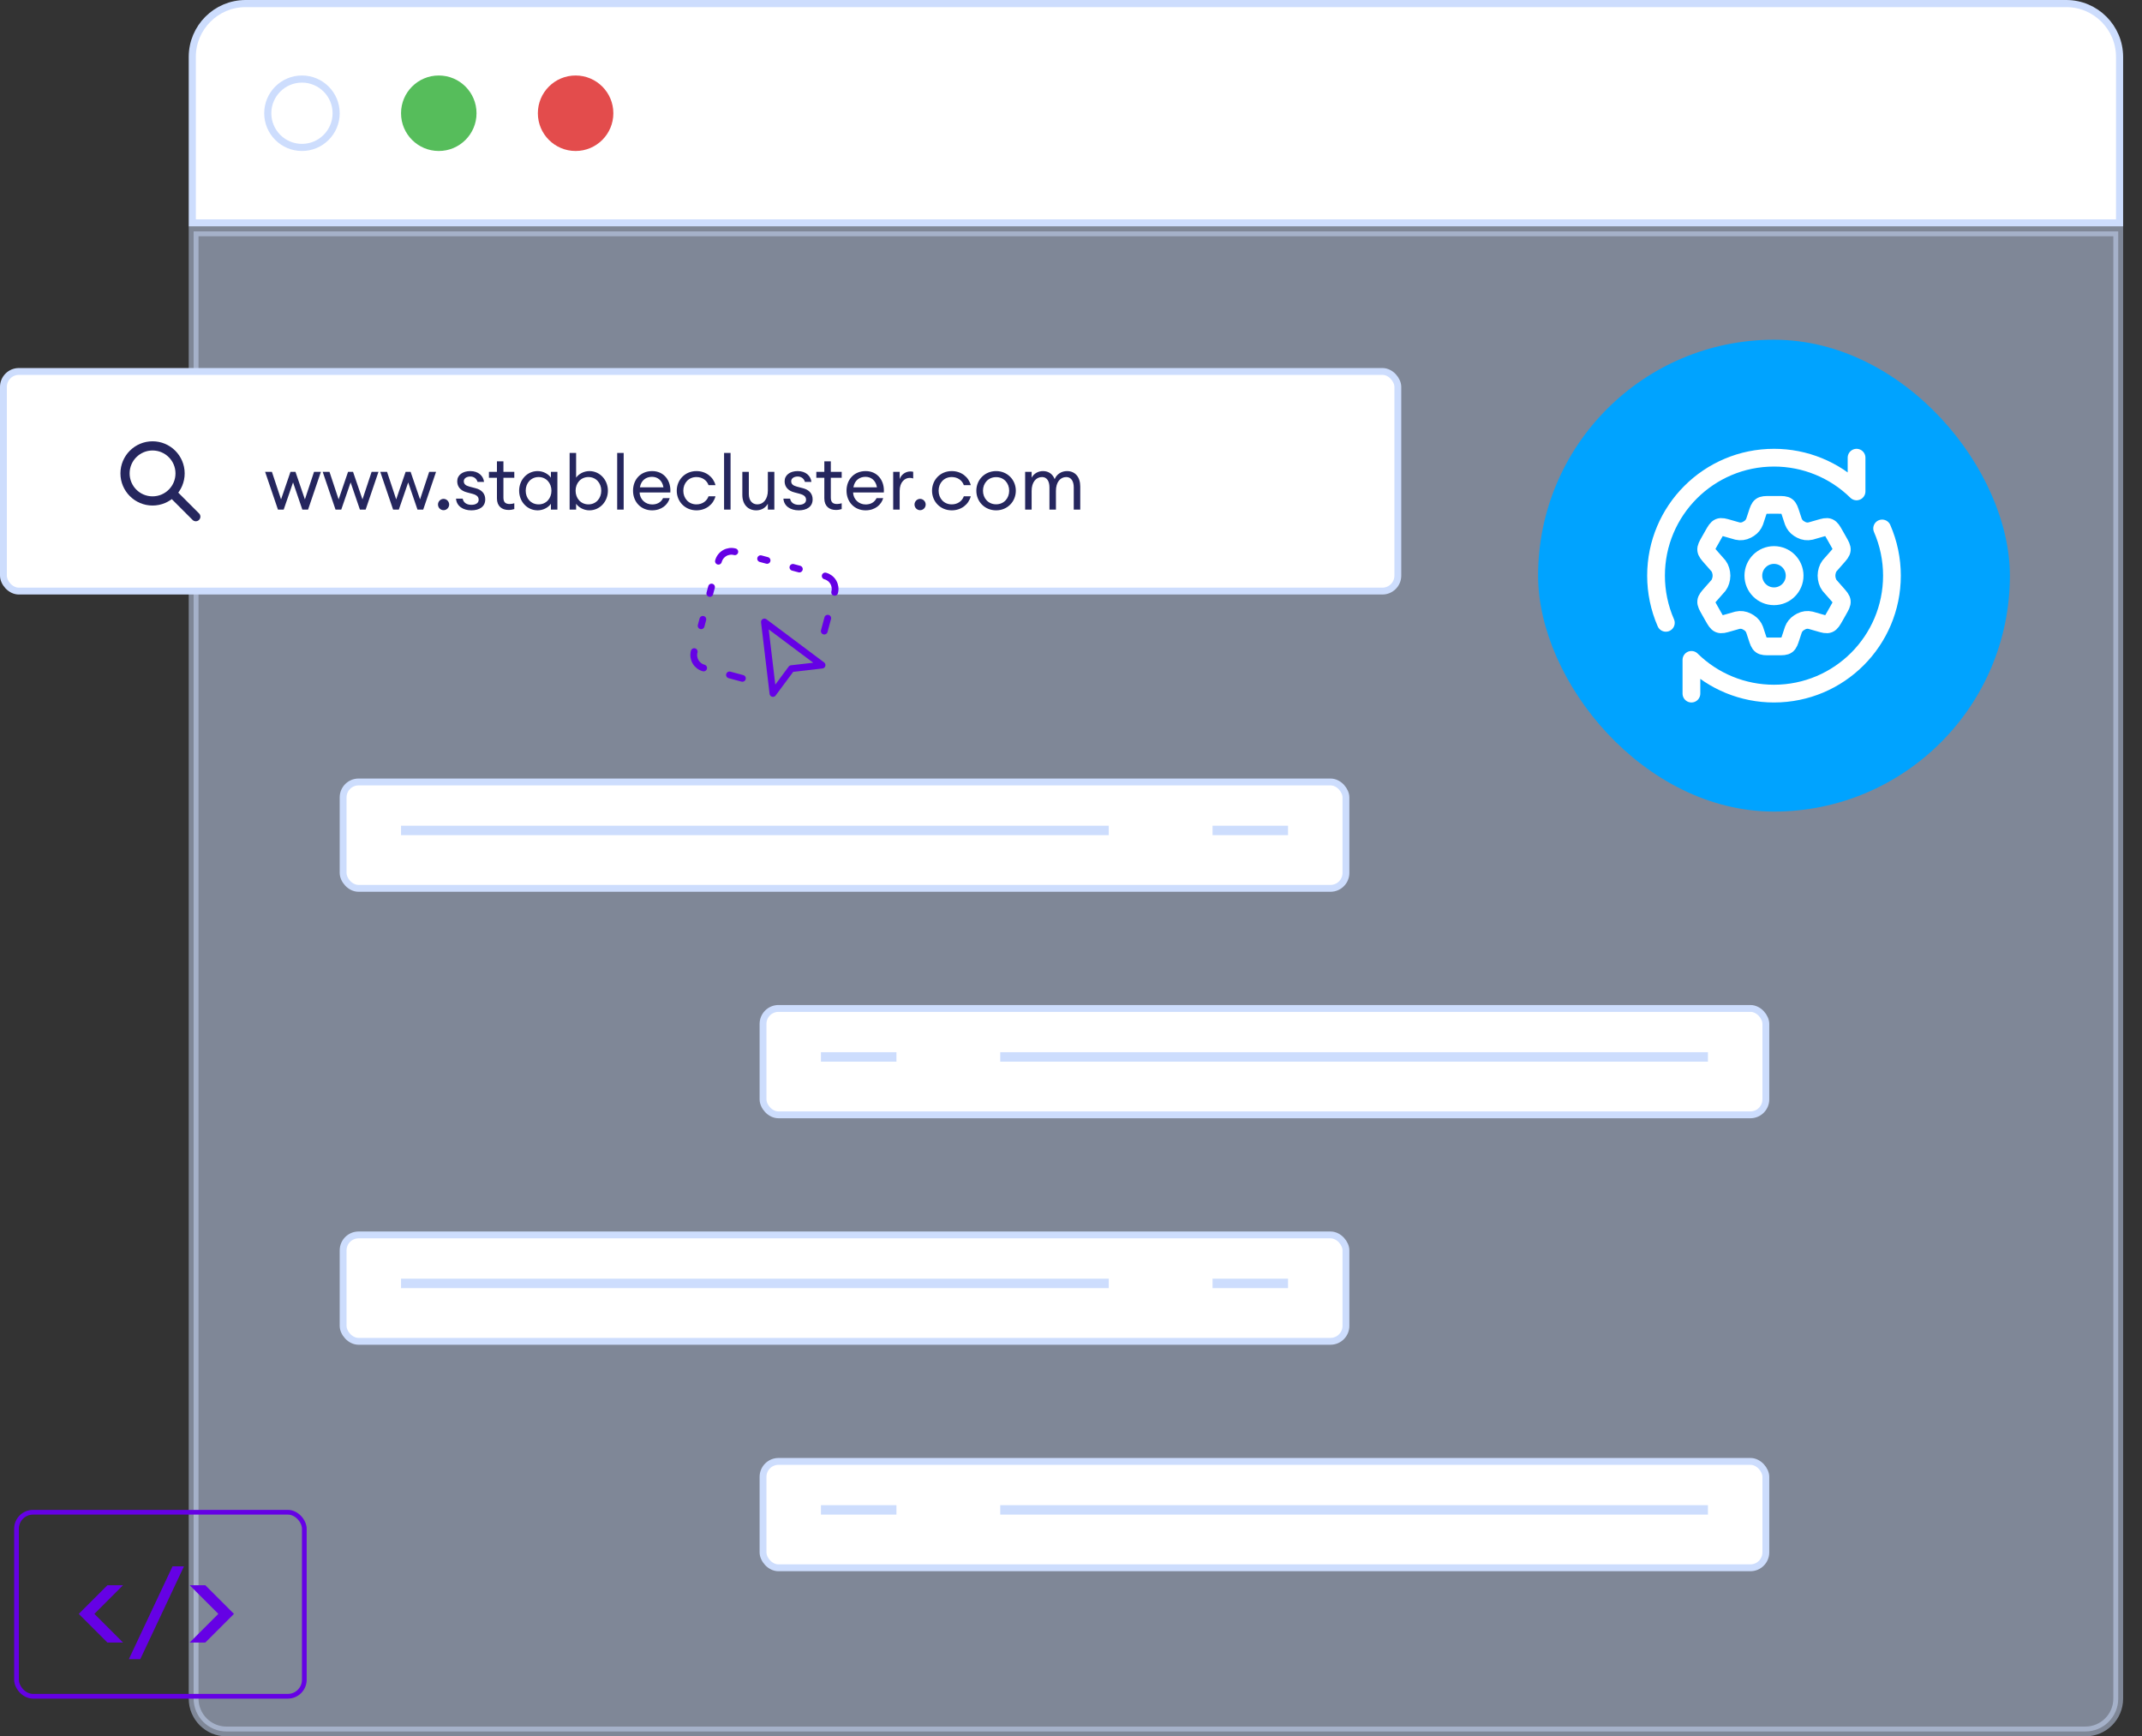<svg width="454" height="368" viewBox="0 0 454 368" fill="none" xmlns="http://www.w3.org/2000/svg">
<rect x="0" y="0" width="454" height="368" fill="#333333" stroke="none"/>
<path d="M40.755 12.071C40.755 5.821 45.821 0.754 52.071 0.754H437.929C444.179 0.754 449.246 5.821 449.246 12.071V47.245H40.755V12.071Z" fill="white"/>
<path d="M40.755 12.071C40.755 5.821 45.821 0.754 52.071 0.754H437.929C444.179 0.754 449.246 5.821 449.246 12.071V47.245H40.755V12.071Z" stroke="#CDDDFD" stroke-width="1.509"/>
<circle cx="64" cy="24" r="7.246" stroke="#CDDDFD" stroke-width="1.509"/>
<circle cx="93" cy="24" r="8" fill="#56BD5B"/>
<circle cx="122" cy="24" r="8" fill="#E34C4C"/>
<path opacity="0.5" d="M41.039 49.039H448.961V360C448.961 363.845 445.845 366.961 442 366.961H48C44.155 366.961 41.039 363.845 41.039 360V49.039Z" fill="#CDDDFD" stroke="#CDDDFD" stroke-width="2.077"/>
<rect x="0.726" y="78.726" width="295.547" height="46.547" rx="3.274" fill="white"/>
<rect x="0.726" y="78.726" width="295.547" height="46.547" rx="3.274" stroke="#CDDDFD" stroke-width="1.453"/>
<path d="M41.5 109.5L36.5 104.5M38.167 100.333C38.167 103.555 35.555 106.167 32.333 106.167C29.112 106.167 26.5 103.555 26.5 100.333C26.5 97.112 29.112 94.5 32.333 94.5C35.555 94.5 38.167 97.112 38.167 100.333Z" stroke="#25265E" stroke-width="1.946" stroke-linecap="round" stroke-linejoin="round"/>
<path d="M64.08 108L62.112 102.24L60.128 108H58.912L56.192 100H57.632L59.568 105.84L61.568 100H62.624L64.624 105.84L66.56 100H68.016L65.296 108H64.08ZM76.283 108L74.315 102.24L72.331 108H71.115L68.395 100H69.835L71.771 105.84L73.771 100H74.827L76.827 105.84L78.763 100H80.219L77.499 108H76.283ZM88.486 108L86.518 102.24L84.534 108H83.318L80.598 100H82.038L83.974 105.84L85.974 100H87.03L89.03 105.84L90.966 100H92.422L89.702 108H88.486ZM95.2 106.928C95.2 107.584 94.672 108.128 94.016 108.128C93.36 108.128 92.832 107.584 92.832 106.928C92.832 106.288 93.36 105.728 94.016 105.728C94.672 105.728 95.2 106.288 95.2 106.928ZM102.847 105.84C102.847 107.424 101.567 108.16 99.903 108.16C98.191 108.16 96.767 107.296 96.655 105.68H98.063C98.255 106.656 99.087 106.992 99.919 106.992C100.783 106.992 101.455 106.64 101.455 105.936C101.455 105.296 101.071 104.912 100.127 104.656L98.975 104.352C97.599 104 96.911 103.136 96.911 102C96.911 100.672 98.063 99.84 99.679 99.84C101.391 99.84 102.447 100.848 102.591 102.128H101.215C101.007 101.424 100.431 100.992 99.679 100.992C98.911 100.992 98.303 101.376 98.303 101.984C98.303 102.576 98.671 102.912 99.519 103.136L100.799 103.472C102.127 103.808 102.847 104.64 102.847 105.84ZM109.007 107.888C108.671 108 108.271 108.08 107.775 108.08C106.383 108.08 105.327 107.296 105.327 105.632V101.264H103.631V100H105.327V97.776H106.703V100H109.007V101.264H106.703V105.456C106.703 106.48 107.167 106.816 108.031 106.816C108.367 106.816 108.751 106.752 109.007 106.656V107.888ZM110.031 104C110.031 101.712 111.711 99.84 113.951 99.84C115.151 99.84 116.239 100.464 116.767 101.232V100H118.143V108H116.767V106.768C116.239 107.536 115.151 108.16 113.951 108.16C111.711 108.16 110.031 106.288 110.031 104ZM116.879 104C116.879 102.384 115.775 101.104 114.159 101.104C112.543 101.104 111.423 102.384 111.423 104C111.423 105.616 112.543 106.896 114.159 106.896C115.775 106.896 116.879 105.616 116.879 104ZM122.11 106.768V108H120.734V96H122.11V101.232C122.638 100.464 123.726 99.84 124.926 99.84C127.15 99.84 128.845 101.712 128.845 104C128.845 106.288 127.15 108.16 124.926 108.16C123.726 108.16 122.638 107.536 122.11 106.768ZM127.438 104C127.438 102.384 126.334 101.104 124.718 101.104C123.102 101.104 121.998 102.384 121.998 104C121.998 105.616 123.102 106.896 124.718 106.896C126.334 106.896 127.438 105.616 127.438 104ZM130.812 108V96H132.188V108H130.812ZM141.948 105.568C141.548 106.976 140.236 108.16 138.204 108.16C135.868 108.16 134.172 106.384 134.172 104C134.172 101.664 135.74 99.84 138.236 99.84C140.748 99.84 142.268 101.888 142.076 104.368H135.564C135.612 105.824 136.78 106.912 138.22 106.912C139.212 106.912 140.06 106.528 140.54 105.568H141.948ZM138.188 101.056C137.036 101.056 135.9 101.696 135.628 103.28H140.62C140.364 101.792 139.372 101.056 138.188 101.056ZM151.646 105.184C151.198 106.912 149.63 108.16 147.614 108.16C145.182 108.16 143.438 106.288 143.438 104C143.438 101.712 145.182 99.84 147.614 99.84C149.63 99.84 151.198 101.088 151.646 102.816H150.174C149.822 101.808 148.862 101.104 147.614 101.104C145.95 101.104 144.83 102.384 144.83 104C144.83 105.616 145.95 106.896 147.614 106.896C148.862 106.896 149.822 106.192 150.174 105.184H151.646ZM153.468 108V96H154.844V108H153.468ZM157.34 104.912V100H158.716V104.704C158.716 106.048 159.42 106.896 160.524 106.896C161.772 106.896 162.748 105.808 162.748 103.968V100H164.124V108H162.748V106.768C162.22 107.696 161.292 108.16 160.284 108.16C158.524 108.16 157.34 106.896 157.34 104.912ZM172.238 105.84C172.238 107.424 170.958 108.16 169.294 108.16C167.582 108.16 166.158 107.296 166.046 105.68H167.454C167.646 106.656 168.478 106.992 169.31 106.992C170.174 106.992 170.846 106.64 170.846 105.936C170.846 105.296 170.462 104.912 169.518 104.656L168.366 104.352C166.99 104 166.302 103.136 166.302 102C166.302 100.672 167.454 99.84 169.07 99.84C170.782 99.84 171.838 100.848 171.982 102.128H170.606C170.398 101.424 169.822 100.992 169.07 100.992C168.302 100.992 167.694 101.376 167.694 101.984C167.694 102.576 168.062 102.912 168.91 103.136L170.19 103.472C171.518 103.808 172.238 104.64 172.238 105.84ZM178.398 107.888C178.062 108 177.662 108.08 177.166 108.08C175.774 108.08 174.718 107.296 174.718 105.632V101.264H173.022V100H174.718V97.776H176.094V100H178.398V101.264H176.094V105.456C176.094 106.48 176.558 106.816 177.422 106.816C177.758 106.816 178.142 106.752 178.398 106.656V107.888ZM187.198 105.568C186.798 106.976 185.486 108.16 183.454 108.16C181.118 108.16 179.422 106.384 179.422 104C179.422 101.664 180.99 99.84 183.486 99.84C185.998 99.84 187.518 101.888 187.326 104.368H180.814C180.862 105.824 182.03 106.912 183.47 106.912C184.462 106.912 185.31 106.528 185.79 105.568H187.198ZM183.438 101.056C182.286 101.056 181.15 101.696 180.878 103.28H185.87C185.614 101.792 184.622 101.056 183.438 101.056ZM189.312 108V100H190.688V101.552C191.008 100.528 192 99.92 192.928 99.92C193.136 99.92 193.328 99.936 193.552 99.984V101.408C193.296 101.312 193.072 101.28 192.8 101.28C191.792 101.28 190.688 102.16 190.688 104.032V108H189.312ZM196.2 106.928C196.2 107.584 195.672 108.128 195.016 108.128C194.36 108.128 193.832 107.584 193.832 106.928C193.832 106.288 194.36 105.728 195.016 105.728C195.672 105.728 196.2 106.288 196.2 106.928ZM205.755 105.184C205.307 106.912 203.739 108.16 201.723 108.16C199.291 108.16 197.547 106.288 197.547 104C197.547 101.712 199.291 99.84 201.723 99.84C203.739 99.84 205.307 101.088 205.755 102.816H204.283C203.931 101.808 202.971 101.104 201.723 101.104C200.059 101.104 198.939 102.384 198.939 104C198.939 105.616 200.059 106.896 201.723 106.896C202.971 106.896 203.931 106.192 204.283 105.184H205.755ZM215.305 104C215.305 106.304 213.529 108.16 211.129 108.16C208.713 108.16 206.937 106.304 206.937 104C206.937 101.696 208.713 99.84 211.129 99.84C213.529 99.84 215.305 101.696 215.305 104ZM208.345 104C208.345 105.6 209.465 106.88 211.129 106.88C212.793 106.88 213.897 105.6 213.897 104C213.897 102.4 212.793 101.12 211.129 101.12C209.465 101.12 208.345 102.4 208.345 104ZM217.28 108V100H218.656V101.232C219.12 100.384 220 99.84 221.072 99.84C222.272 99.84 223.136 100.496 223.536 101.552C223.968 100.496 224.976 99.84 226.16 99.84C227.904 99.84 228.96 101.136 228.96 103.088V108H227.584V103.296C227.584 102 227.04 101.104 226 101.104C224.704 101.104 223.808 102.224 223.808 104.032V108H222.432V103.296C222.432 102 221.904 101.104 220.864 101.104C219.568 101.104 218.656 102.224 218.656 104.032V108H217.28Z" fill="#25265E"/>
<rect x="72.726" y="165.726" width="212.547" height="22.547" rx="3.274" fill="white"/>
<rect x="72.726" y="165.726" width="212.547" height="22.547" rx="3.274" stroke="#CDDDFD" stroke-width="1.453"/>
<line x1="85" y1="176" x2="235" y2="176" stroke="#CDDDFD" stroke-width="2"/>
<line x1="257" y1="176" x2="273" y2="176" stroke="#CDDDFD" stroke-width="2"/>
<rect x="72.726" y="261.726" width="212.547" height="22.547" rx="3.274" fill="white"/>
<rect x="72.726" y="261.726" width="212.547" height="22.547" rx="3.274" stroke="#CDDDFD" stroke-width="1.453"/>
<line x1="85" y1="272" x2="235" y2="272" stroke="#CDDDFD" stroke-width="2"/>
<line x1="257" y1="272" x2="273" y2="272" stroke="#CDDDFD" stroke-width="2"/>
<rect x="161.726" y="213.726" width="212.547" height="22.547" rx="3.274" fill="white"/>
<rect x="161.726" y="213.726" width="212.547" height="22.547" rx="3.274" stroke="#CDDDFD" stroke-width="1.453"/>
<line x1="174" y1="224" x2="190" y2="224" stroke="#CDDDFD" stroke-width="2"/>
<line x1="212" y1="224" x2="362" y2="224" stroke="#CDDDFD" stroke-width="2"/>
<rect x="161.726" y="309.726" width="212.547" height="22.547" rx="3.274" fill="white"/>
<rect x="161.726" y="309.726" width="212.547" height="22.547" rx="3.274" stroke="#CDDDFD" stroke-width="1.453"/>
<line x1="174" y1="320" x2="190" y2="320" stroke="#CDDDFD" stroke-width="2"/>
<line x1="212" y1="320" x2="362" y2="320" stroke="#CDDDFD" stroke-width="2"/>
<g clip-path="url(#clip0_1801_9491)">
<path d="M155.745 116.939C155.019 116.745 154.245 116.846 153.595 117.222C152.944 117.598 152.469 118.217 152.274 118.943" stroke="#6501E5" stroke-width="1.434" stroke-linecap="round" stroke-linejoin="round"/>
<path d="M174.902 122.072C175.628 122.267 176.247 122.741 176.623 123.392C176.998 124.043 177.1 124.816 176.906 125.542" stroke="#6501E5" stroke-width="1.434" stroke-linecap="round" stroke-linejoin="round"/>
<path d="M162.02 131.821L163.827 146.972L167.729 141.711L174.237 140.961L162.02 131.821Z" stroke="#6501E5" stroke-width="1.434" stroke-linecap="round" stroke-linejoin="round"/>
<path d="M149.142 141.57C148.416 141.376 147.797 140.901 147.422 140.25C147.046 139.599 146.944 138.826 147.139 138.1" stroke="#6501E5" stroke-width="1.434" stroke-linecap="round" stroke-linejoin="round"/>
<path d="M161.217 118.406L162.585 118.772" stroke="#6501E5" stroke-width="1.434" stroke-linecap="round" stroke-linejoin="round"/>
<path d="M154.615 143.037L157.352 143.77" stroke="#6501E5" stroke-width="1.434" stroke-linecap="round" stroke-linejoin="round"/>
<path d="M168.057 120.239L169.425 120.605" stroke="#6501E5" stroke-width="1.434" stroke-linecap="round" stroke-linejoin="round"/>
<path d="M150.811 124.416L150.444 125.785" stroke="#6501E5" stroke-width="1.434" stroke-linecap="round" stroke-linejoin="round"/>
<path d="M175.439 131.016L174.706 133.753" stroke="#6501E5" stroke-width="1.434" stroke-linecap="round" stroke-linejoin="round"/>
<path d="M148.971 131.258L148.604 132.626" stroke="#6501E5" stroke-width="1.434" stroke-linecap="round" stroke-linejoin="round"/>
</g>
<rect x="3.5" y="320.5" width="61" height="39" rx="3.5" stroke="#6501E5"/>
<path d="M26.08 335.968L20.008 342.04L26.08 348.112H22.768L16.696 342.04L22.768 335.968H26.08ZM27.308 351.64L36.572 331.96H38.996L29.732 351.64H27.308ZM49.589 342.04L43.517 348.112H40.205L46.277 342.04L40.205 335.968H43.517L49.589 342.04Z" fill="#6501E5"/>
<rect x="326" y="72" width="100" height="100" rx="50" fill="#00A3FF"/>
<path d="M389.644 114.7L388.916 113.415C388.366 112.443 388.091 111.958 387.621 111.765C387.154 111.57 386.624 111.723 385.566 112.03L383.766 112.545C383.09 112.703 382.379 112.612 381.764 112.29L381.266 112C380.734 111.651 380.327 111.143 380.104 110.548L379.611 109.053C379.289 108.063 379.126 107.568 378.741 107.283C378.356 106.998 377.844 107 376.824 107H375.179C374.154 107 373.644 107 373.259 107.283C372.874 107.568 372.711 108.063 372.389 109.053L371.896 110.548C371.672 111.142 371.265 111.65 370.734 111.998L370.236 112.29C369.619 112.615 368.911 112.703 368.234 112.545L366.434 112.03C365.376 111.723 364.846 111.57 364.379 111.765C363.909 111.958 363.634 112.443 363.084 113.415L362.356 114.7C361.841 115.61 361.581 116.068 361.631 116.55C361.681 117.035 362.029 117.425 362.719 118.208L364.239 119.938C364.611 120.415 364.874 121.25 364.874 122C364.874 122.75 364.611 123.583 364.239 124.063L362.719 125.793C362.029 126.573 361.681 126.963 361.631 127.448C361.581 127.933 361.841 128.39 362.356 129.298L363.084 130.585C363.634 131.555 363.909 132.043 364.379 132.235C364.846 132.43 365.376 132.278 366.434 131.97L368.234 131.455C368.91 131.298 369.621 131.388 370.236 131.71L370.734 132C371.264 132.345 371.669 132.855 371.896 133.453L372.389 134.95C372.711 135.94 372.874 136.433 373.259 136.718C373.644 137.003 374.156 137 375.179 137H376.824C377.849 137 378.359 137 378.744 136.718C379.129 136.433 379.291 135.94 379.614 134.95L380.106 133.453C380.331 132.853 380.739 132.345 381.269 132.003L381.766 131.71C382.384 131.385 383.091 131.298 383.769 131.455L385.569 131.97C386.626 132.278 387.156 132.43 387.624 132.235C388.094 132.043 388.369 131.555 388.919 130.585L389.646 129.3C390.161 128.39 390.421 127.933 390.371 127.45C390.321 126.963 389.974 126.575 389.284 125.793L387.764 124.063C387.391 123.585 387.129 122.75 387.129 122C387.129 121.25 387.391 120.415 387.764 119.938L389.284 118.208C389.974 117.428 390.321 117.035 390.369 116.553C390.416 116.07 390.161 115.61 389.646 114.703" stroke="white" stroke-width="3.761" stroke-linecap="round" stroke-linejoin="round"/>
<path d="M376 126.375C378.416 126.375 380.375 124.416 380.375 122C380.375 119.584 378.416 117.625 376 117.625C373.584 117.625 371.625 119.584 371.625 122C371.625 124.416 373.584 126.375 376 126.375Z" stroke="white" stroke-width="3.761" stroke-linecap="round" stroke-linejoin="round"/>
<path d="M393.5 97V104.148C388.831 99.56 382.546 96.992 376 97C362.193 97 351 108.193 351 122C350.998 125.441 351.706 128.845 353.08 132M358.5 147V139.852C363.169 144.44 369.454 147.008 376 147C389.807 147 401 135.807 401 122C401.002 118.559 400.294 115.155 398.92 112" stroke="white" stroke-width="3.761" stroke-linecap="round" stroke-linejoin="round"/>
<defs>
<clipPath id="clip0_1801_9491">
<rect width="34" height="34" fill="white" transform="translate(150 111) rotate(15)"/>
</clipPath>
</defs>
</svg>
